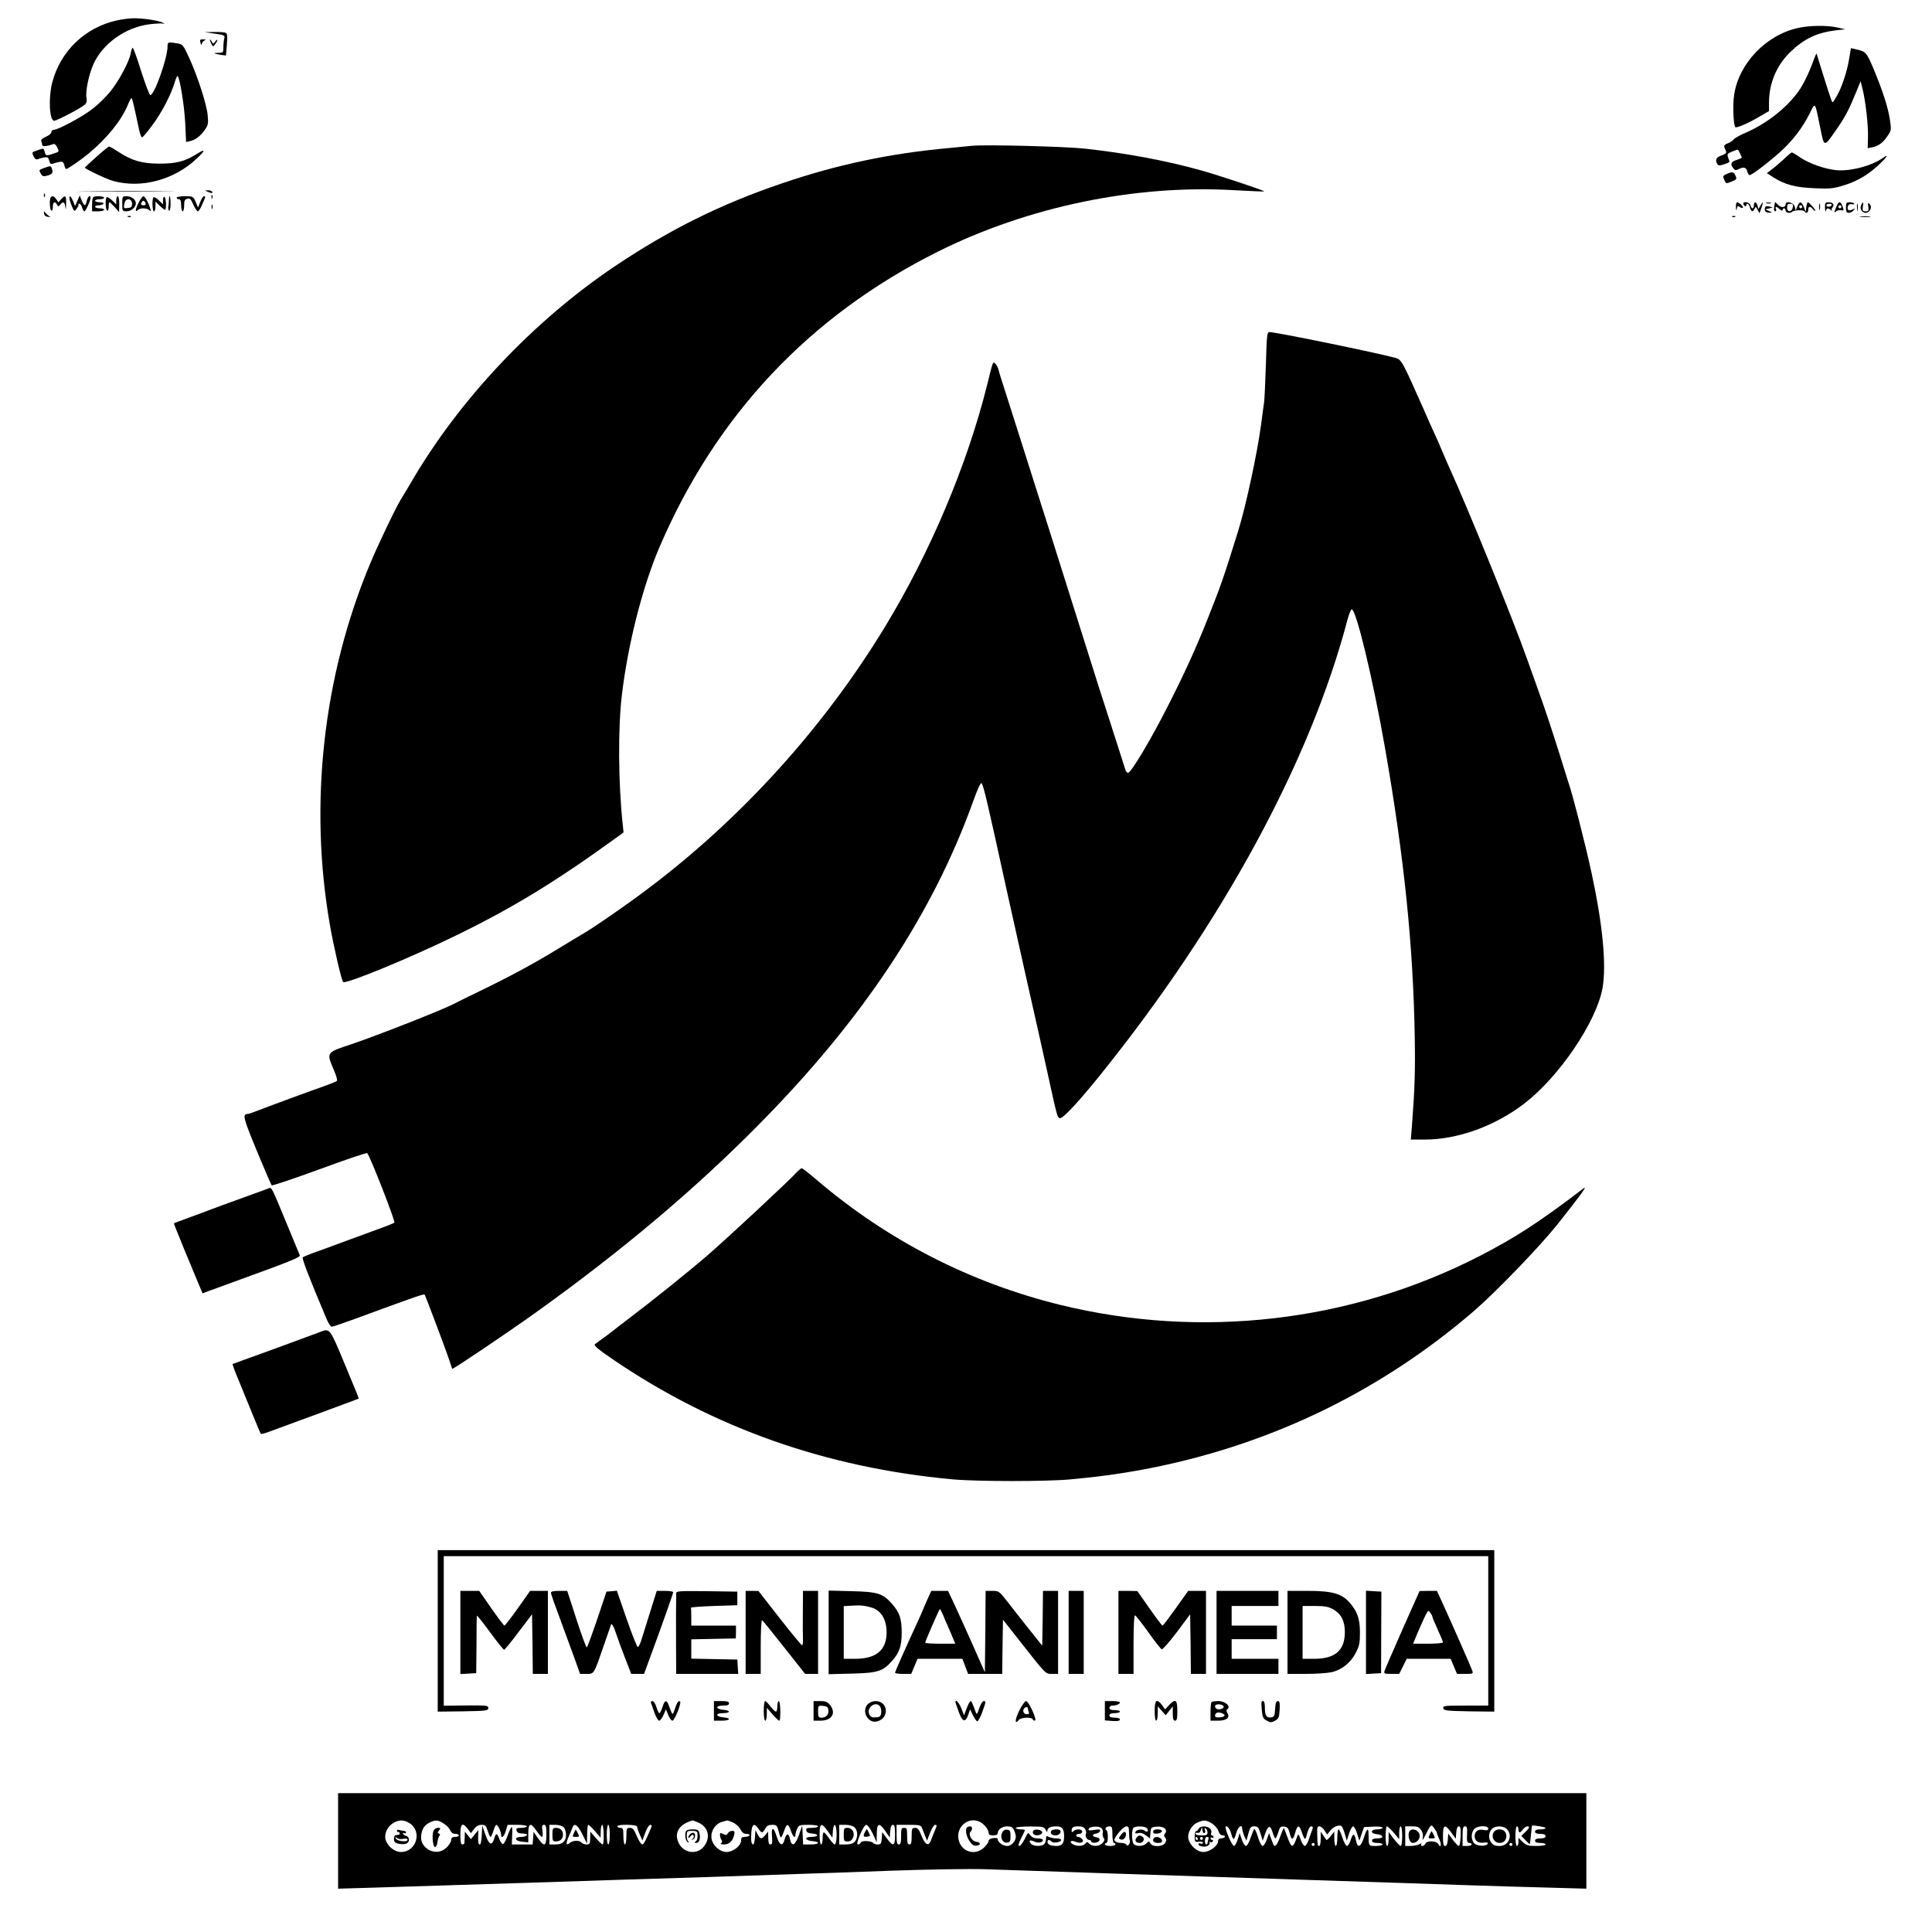 <?xml version="1.0" standalone="no"?>
<!DOCTYPE svg PUBLIC "-//W3C//DTD SVG 20010904//EN"
 "http://www.w3.org/TR/2001/REC-SVG-20010904/DTD/svg10.dtd">
<svg version="1.0" xmlns="http://www.w3.org/2000/svg"
     width="1280pt" height="1280pt" viewBox="0 0 1280 1280"
     preserveAspectRatio="xMidYMid meet">
    <g transform="translate(0,1280) scale(0.1,-0.1)"
       fill="#000000" stroke="none">
        <path d="M775 12665 c-212 -47 -375 -204 -429 -412 -26 -101 -19 -253 13 -253
18 0 178 84 203 107 12 10 15 24 11 44 -8 43 15 155 47 226 61 134 210 241
368 262 41 5 81 7 90 5 15 -5 15 -4 1 5 -21 14 -132 31 -194 30 -27 0 -77 -7
-110 -14z"/>
        <path d="M11914 12615 c-213 -46 -394 -235 -425 -444 -10 -65 -5 -192 7 -213
6 -9 84 24 162 70 l62 36 0 53 c0 132 50 251 144 341 88 85 175 126 298 141
l63 7 -53 12 c-68 15 -180 14 -258 -3z"/>
        <path d="M1423 12577 c63 -9 68 -11 63 -31 -3 -11 -6 -38 -6 -58 0 -36 -2 -38
-32 -38 -39 0 -34 -5 13 -13 l36 -5 6 71 c4 51 3 74 -6 79 -7 4 -41 7 -77 6
l-65 -1 68 -10z"/>
        <path d="M1328 12518 c5 -18 7 -19 10 -6 2 9 11 19 20 21 10 3 6 5 -10 6 -22
1 -25 -2 -20 -21z"/>
        <path d="M1390 12537 c0 -5 5 -17 11 -28 10 -20 11 -20 24 -2 8 10 15 22 15
27 0 6 -6 1 -14 -9 -13 -18 -13 -18 -24 1 -6 10 -12 15 -12 11z"/>
        <path d="M1110 12492 c0 -77 -87 -322 -114 -322 -6 0 -33 72 -61 159 -27 88
-53 157 -56 155 -4 -2 -10 -19 -13 -38 -10 -55 -80 -185 -135 -252 -27 -34
-78 -84 -114 -112 -64 -52 -231 -142 -261 -142 -9 0 -16 -7 -16 -16 0 -8 -16
-22 -36 -30 -25 -11 -34 -20 -30 -30 3 -9 6 -20 6 -26 0 -10 36 -7 71 7 10 4
19 -3 28 -21 14 -31 16 -28 -28 -43 -46 -15 -48 -15 -55 14 -6 22 -9 23 -34
14 -15 -5 -33 -12 -39 -14 -10 -3 -10 -10 -1 -30 8 -17 17 -24 27 -20 9 4 28
9 43 12 23 4 28 1 34 -21 5 -20 11 -25 23 -21 9 4 28 9 43 12 23 4 28 1 34
-21 3 -14 9 -26 13 -26 9 0 103 65 146 101 124 103 218 219 261 322 10 26 22
47 25 47 5 0 12 -28 50 -207 6 -29 15 -53 20 -53 5 0 35 35 67 79 62 82 125
203 149 284 8 27 17 46 20 43 15 -15 44 -195 50 -309 l6 -128 26 6 c36 8 72
36 99 76 21 30 23 42 18 95 -6 71 -68 263 -125 386 -38 82 -41 85 -78 91 -59
10 -63 9 -63 -21z"/>
        <path d="M12251 12410 c-14 -86 -50 -194 -85 -252 -25 -42 -25 -42 -34 -18 -9
23 -91 283 -96 304 -1 5 -13 -20 -25 -55 -27 -74 -64 -150 -95 -193 -75 -107
-209 -213 -343 -272 -41 -17 -80 -39 -86 -47 -7 -9 -25 -21 -41 -27 -19 -7
-26 -15 -22 -25 3 -8 9 -21 12 -29 4 -9 -6 -18 -30 -26 -36 -11 -45 -31 -28
-58 7 -10 16 -10 43 -1 43 15 41 12 29 43 -9 25 -7 28 26 42 20 8 37 14 39 12
5 -7 25 -47 25 -52 0 -2 -16 -10 -35 -16 -38 -12 -43 -26 -22 -54 11 -15 17
-16 35 -7 33 17 51 13 58 -14 3 -14 10 -25 16 -25 14 0 115 76 195 147 85 75
152 161 201 258 41 81 34 90 73 -98 25 -125 23 -125 107 -3 58 83 83 132 127
240 l32 78 12 -48 c21 -81 39 -244 37 -322 l-2 -74 30 6 c43 9 72 31 102 76
25 37 25 41 15 107 -13 85 -47 189 -107 334 -48 114 -52 118 -120 133 l-31 7
-12 -71z"/>
        <path d="M6440 11834 c-19 -2 -89 -9 -155 -15 -394 -36 -741 -110 -1105 -234
-406 -138 -744 -306 -1105 -548 -542 -364 -1034 -886 -1354 -1437 -24 -41 -54
-91 -66 -110 -36 -59 -150 -298 -203 -425 -312 -746 -406 -1595 -266 -2395 24
-139 77 -366 87 -376 16 -17 443 159 752 310 373 182 660 357 1058 646 l48 35
-5 50 c-30 276 -32 644 -6 860 40 335 135 710 245 970 375 881 997 1543 1851
1969 596 297 1306 444 1960 406 108 -6 198 -10 200 -8 4 5 -301 106 -411 137
-233 66 -502 116 -775 146 -135 15 -669 28 -750 19z"/>
        <path d="M640 11762 c-41 -36 -76 -69 -78 -72 -3 -7 141 -76 188 -89 185 -51
402 6 552 147 61 57 61 70 2 32 -78 -49 -138 -65 -249 -64 -114 0 -183 20
-272 79 -29 19 -56 35 -60 34 -5 0 -42 -30 -83 -67z"/>
        <path d="M11820 11747 c-25 -23 -61 -54 -80 -68 l-34 -26 43 -28 c78 -49 146
-67 272 -72 104 -5 124 -3 201 21 88 27 171 78 244 152 39 38 45 54 12 30 -76
-55 -220 -93 -316 -83 -78 9 -173 43 -234 83 -27 19 -53 34 -57 34 -3 0 -26
-19 -51 -43z"/>
        <path d="M295 11688 c-39 -14 -38 -13 -25 -38 9 -17 17 -20 38 -15 37 9 45 19
37 44 -7 23 -8 24 -50 9z"/>
        <path d="M11439 11647 c-25 -11 -26 -15 -15 -39 11 -26 12 -26 48 -11 34 14
36 17 26 39 -12 27 -20 28 -59 11z"/>
        <path d="M578 11533 c145 -2 379 -2 520 0 141 1 23 2 -263 2 -286 0 -402 -1
-257 -2z"/>
        <path d="M1375 11530 c28 -12 37 -12 30 0 -3 6 -16 10 -28 9 -21 0 -21 -1 -2
-9z"/>
        <path d="M291 11504 c0 -11 3 -14 6 -6 3 7 2 16 -1 19 -3 4 -6 -2 -5 -13z"/>
        <path d="M1401 11494 c0 -11 3 -14 6 -6 3 7 2 16 -1 19 -3 4 -6 -2 -5 -13z"/>
        <path d="M337 11493 c-11 -10 -8 -81 3 -88 6 -4 10 7 10 24 0 33 14 41 28 15
8 -14 10 -14 21 0 20 24 29 19 34 -16 3 -23 4 -16 5 20 2 56 -5 63 -33 32
l-18 -20 -14 20 c-15 21 -25 25 -36 13z"/>
        <path d="M460 11486 c0 -7 7 -31 16 -52 15 -36 17 -37 30 -19 8 10 14 22 14
27 0 19 18 6 24 -17 4 -14 10 -25 15 -25 9 0 41 71 41 90 0 23 -19 8 -25 -20
-8 -39 -17 -38 -34 3 l-13 32 -15 -35 -16 -35 -13 33 c-15 34 -24 41 -24 18z"/>
        <path d="M617 11493 c-4 -3 -7 -26 -7 -50 l0 -43 40 0 c22 0 40 5 40 10 0 6
-13 10 -30 10 -16 0 -30 5 -30 10 0 6 11 10 24 10 14 0 28 5 31 10 4 6 -7 10
-24 10 -17 0 -31 5 -31 10 0 6 14 10 30 10 17 0 30 5 30 10 0 11 -63 14 -73 3z"/>
        <path d="M707 11493 c-11 -10 -8 -81 3 -88 6 -4 10 7 10 24 0 17 2 31 5 31 3
0 19 -15 35 -32 l29 -33 1 53 c0 28 -4 52 -10 52 -5 0 -10 -12 -10 -27 l0 -27
-28 27 c-16 15 -31 24 -35 20z"/>
        <path d="M810 11450 c0 -48 1 -50 28 -50 31 0 62 26 62 53 0 25 -29 47 -61 47
-28 0 -29 -1 -29 -50z m65 0 c0 -20 -6 -26 -27 -28 -30 -4 -31 -1 -22 36 9 33
49 27 49 -8z"/>
        <path d="M920 11460 c-23 -45 -27 -71 -8 -52 16 16 60 15 77 0 11 -11 12 -8 6
12 -12 39 -35 80 -45 80 -5 0 -19 -18 -30 -40z m44 -5 c4 -10 -1 -15 -14 -15
-13 0 -18 5 -14 15 4 8 10 15 14 15 4 0 10 -7 14 -15z"/>
        <path d="M1017 11493 c-11 -10 -8 -93 3 -93 6 0 10 14 10 32 l0 32 28 -27 c15
-15 31 -27 35 -27 11 0 8 78 -3 85 -6 4 -10 -6 -10 -21 l0 -28 -28 27 c-16 15
-31 24 -35 20z"/>
        <path d="M1119 11473 c0 -16 -2 -36 -4 -45 -2 -10 1 -20 6 -24 5 -3 9 18 9 45
0 52 -9 73 -11 24z"/>
        <path d="M1170 11490 c0 -5 7 -10 15 -10 11 0 15 -11 15 -40 0 -22 5 -40 10
-40 6 0 10 17 10 39 0 31 4 40 21 44 17 5 24 -2 40 -39 11 -24 24 -44 30 -44
5 0 19 21 29 46 23 52 23 54 11 54 -5 0 -16 -17 -24 -37 l-15 -38 -16 38 c-16
36 -17 37 -71 37 -30 0 -55 -4 -55 -10z"/>
        <path d="M11501 11428 c1 -25 3 -27 6 -10 4 19 7 21 19 11 8 -6 17 -9 21 -5 7
6 -25 35 -39 36 -5 0 -7 -15 -7 -32z"/>
        <path d="M11550 11451 c0 -6 5 -13 10 -16 6 -3 10 -1 10 4 0 21 18 11 24 -14
7 -29 21 -32 31 -7 6 15 8 14 19 -7 l13 -24 12 33 c15 44 13 51 -4 20 l-15
-25 -6 23 c-8 27 -24 29 -24 2 0 -11 -4 -20 -9 -20 -5 0 -11 9 -14 20 -5 20
-47 29 -47 11z"/>
        <path d="M11703 11453 c9 -2 23 -2 30 0 6 3 -1 5 -18 5 -16 0 -22 -2 -12 -5z"/>
        <path d="M11760 11460 c-9 -38 -9 -60 1 -60 6 0 9 7 5 15 -7 20 3 19 26 -2 11
-9 18 -11 18 -5 0 7 5 12 10 12 6 0 10 -7 10 -15 0 -15 31 -21 43 -8 12 11 75
14 82 3 10 -17 25 -11 25 10 0 24 13 26 30 5 7 -9 15 -14 17 -11 5 4 -41 56
-50 56 -3 0 -7 -15 -10 -32 l-3 -33 -13 33 c-16 39 -28 41 -43 5 l-11 -28 -6
25 c-8 29 -61 43 -61 16 0 -23 -33 -24 -52 -1 -10 11 -18 18 -18 15z m118 -32
c-5 -34 -38 -37 -38 -4 0 20 5 26 21 26 15 0 20 -5 17 -22z m62 2 c0 -5 -4
-10 -10 -10 -5 0 -10 5 -10 10 0 6 5 10 10 10 6 0 10 -4 10 -10z"/>
        <path d="M12052 11430 c0 -19 2 -27 5 -17 2 9 2 25 0 35 -3 9 -5 1 -5 -18z"/>
        <path d="M12091 11423 c1 -21 3 -30 6 -20 5 20 14 21 33 5 8 -7 11 -9 7 -4 -4
5 -2 15 4 22 15 18 3 34 -27 34 -21 0 -24 -4 -23 -37z m44 17 c-3 -5 -13 -10
-21 -10 -8 0 -14 5 -14 10 0 6 9 10 21 10 11 0 17 -4 14 -10z"/>
        <path d="M12176 11451 c-3 -4 -10 -21 -16 -36 -9 -25 -9 -26 5 -15 8 7 23 10
34 7 17 -4 18 -2 9 24 -10 29 -22 37 -32 20z m24 -21 c0 -5 -4 -10 -10 -10 -5
0 -10 5 -10 10 0 6 5 10 10 10 6 0 10 -4 10 -10z"/>
        <path d="M12230 11425 c0 -28 4 -35 19 -35 10 0 25 7 32 17 13 15 12 15 -8 5
-25 -14 -39 -1 -29 25 4 9 14 13 26 10 11 -3 18 -1 14 4 -3 5 -16 9 -30 9 -21
0 -24 -5 -24 -35z"/>
        <path d="M12303 11425 c0 -22 2 -30 4 -17 2 12 2 30 0 40 -3 9 -5 -1 -4 -23z"/>
        <path d="M12331 11442 c-12 -23 4 -52 29 -52 28 0 46 38 28 57 -13 12 -14 10
-10 -17 4 -26 1 -30 -18 -30 -19 0 -22 4 -18 30 5 34 3 37 -11 12z"/>
        <path d="M1402 11430 c0 -14 2 -19 5 -12 2 6 2 18 0 25 -3 6 -5 1 -5 -13z"/>
        <path d="M11694 11425 c-8 -21 4 -35 29 -34 21 0 21 1 -3 11 l-25 11 25 6 25
7 -23 6 c-15 4 -25 2 -28 -7z"/>
        <path d="M292 11385 c2 -13 12 -21 28 -22 14 -1 18 0 10 3 -8 4 -21 14 -28 23
-13 14 -13 14 -10 -4z"/>
        <path d="M848 11363 c7 -3 16 -2 19 1 4 3 -2 6 -13 5 -11 0 -14 -3 -6 -6z"/>
        <path d="M11478 11363 c7 -3 16 -2 19 1 4 3 -2 6 -13 5 -11 0 -14 -3 -6 -6z"/>
        <path d="M12328 11363 c18 -2 45 -2 60 0 15 2 0 4 -33 4 -33 0 -45 -2 -27 -4z"/>
        <path d="M8387 10388 c-4 -117 -9 -231 -12 -253 -3 -22 -13 -92 -21 -155 -25
-186 -101 -540 -153 -705 -99 -317 -110 -347 -198 -570 -74 -187 -151 -357
-255 -562 -117 -233 -254 -463 -274 -463 -7 0 -16 10 -19 23 -4 12 -46 146
-95 297 -49 151 -117 363 -150 470 -260 825 -288 913 -335 1060 -24 74 -69
216 -100 315 -31 99 -79 248 -105 330 -27 83 -52 162 -55 177 -4 15 -13 32
-21 39 -17 14 -14 20 -54 -141 -132 -529 -376 -1108 -675 -1600 -406 -669
-953 -1273 -1576 -1741 -150 -113 -359 -257 -429 -297 -19 -11 -94 -56 -166
-100 -157 -96 -318 -183 -519 -280 -83 -40 -157 -77 -166 -82 -71 -38 -508
-210 -686 -270 -161 -53 -161 -52 -113 -165 17 -38 27 -72 22 -76 -4 -4 -32
-16 -62 -27 -114 -40 -397 -144 -457 -168 -34 -13 -65 -24 -70 -24 -38 -1 -34
-20 57 -241 51 -123 96 -228 100 -232 4 -4 146 44 316 106 170 63 313 111 317
107 17 -15 188 -453 180 -460 -4 -4 -46 -21 -93 -38 -47 -17 -141 -52 -210
-77 -69 -26 -163 -60 -210 -77 -47 -16 -89 -34 -94 -38 -7 -7 40 -130 157
-407 12 -29 28 -53 35 -53 7 0 100 32 205 71 362 133 406 148 411 141 7 -13
133 -346 157 -417 13 -38 24 -72 25 -74 4 -5 378 247 559 377 568 407 1050
814 1468 1237 695 702 1158 1401 1427 2153 27 75 47 119 53 113 13 -13 42
-139 166 -706 17 -77 74 -331 126 -565 53 -234 116 -515 140 -625 70 -319 70
-320 87 -323 20 -4 127 111 273 293 806 1003 1386 2073 1632 3008 10 38 23 69
28 70 29 5 141 -461 221 -918 127 -726 187 -1309 197 -1915 4 -220 0 -344 -18
-582 l-8 -98 91 0 c219 0 466 89 660 238 231 177 478 541 519 765 27 152 2
419 -73 766 -38 178 -128 529 -154 601 -5 14 -27 86 -50 160 -57 181 -100 312
-148 445 -22 61 -56 157 -77 215 -90 255 -395 1005 -511 1258 -13 28 -35 80
-50 115 -14 34 -36 85 -49 112 -13 28 -48 106 -78 175 -136 307 -142 318 -182
329 -129 35 -792 171 -836 171 -14 0 -17 -27 -22 -212z"/>
        <path d="M5284 5039 c-49 -55 -470 -447 -599 -558 -118 -102 -372 -306 -505
-406 -58 -44 -107 -82 -110 -85 -3 -3 -32 -25 -65 -49 -33 -24 -62 -46 -64
-47 -9 -8 26 -37 125 -104 665 -452 1410 -714 2244 -791 162 -15 631 -15 785
0 230 22 371 43 560 81 790 162 1502 511 2110 1034 146 126 434 425 551 571
163 206 207 266 173 240 -295 -225 -453 -327 -693 -450 -848 -434 -1839 -549
-2772 -320 -595 146 -1143 427 -1611 826 -51 44 -96 79 -101 79 -5 0 -17 -10
-28 -21z"/>
        <path d="M1770 4923 c-219 -79 -324 -118 -365 -133 -27 -11 -95 -36 -150 -56
-55 -20 -101 -37 -103 -39 -1 -1 30 -78 68 -171 39 -93 82 -197 96 -231 l26
-62 36 14 c21 8 132 48 247 90 300 109 367 136 361 149 -2 6 -38 92 -79 191
-119 287 -104 260 -137 248z"/>
        <path d="M2120 3975 c-47 -18 -406 -150 -500 -183 -41 -15 -77 -28 -79 -29 -2
-1 14 -46 37 -100 22 -54 64 -156 93 -228 29 -71 55 -132 56 -134 2 -3 20 1
41 8 72 26 607 223 609 225 1 1 -40 103 -92 226 -101 243 -99 241 -165 215z"/>
        <path d="M2900 1995 l0 -535 168 2 c155 3 167 4 167 22 0 17 -10 18 -147 17
l-148 -2 0 496 0 495 3460 0 3460 0 0 -495 0 -495 -151 0 c-138 0 -150 -1
-147 -17 3 -16 20 -18 171 -21 l167 -2 0 535 0 535 -3500 0 -3500 0 0 -535z"/>
        <path d="M3050 1984 l0 -275 53 3 52 3 2 185 c0 102 1 189 2 195 1 5 40 -43
87 -108 47 -64 89 -117 94 -117 4 0 48 53 96 118 l89 117 3 -197 2 -198 50 0
50 0 0 275 0 275 -59 0 -59 0 -81 -115 c-45 -63 -85 -115 -89 -115 -4 0 -43
52 -87 115 l-80 115 -62 0 -63 0 0 -276z"/>
        <path d="M3650 2247 c0 -7 29 -89 64 -182 34 -94 78 -212 96 -262 l33 -93 43
0 c51 0 48 -4 115 190 22 63 42 122 45 130 4 13 6 13 14 0 6 -8 17 -37 26 -65
9 -27 34 -96 56 -152 l40 -103 43 0 42 0 36 98 c76 206 157 434 157 443 0 5
-25 9 -54 9 l-55 0 -46 -147 c-25 -82 -52 -165 -58 -185 -7 -21 -16 -39 -21
-40 -5 -2 -38 82 -74 185 l-65 188 -34 -3 -35 -3 -61 -182 c-34 -100 -65 -184
-69 -188 -3 -4 -34 79 -68 184 l-62 191 -54 0 c-37 0 -54 -4 -54 -13z"/>
        <path d="M4480 2243 c-1 -45 -2 -193 -1 -355 l1 -178 206 0 205 0 -3 48 -3 47
-152 3 -153 3 0 64 0 64 147 3 148 3 1 43 0 42 -148 0 -148 0 0 55 c0 30 -1
58 -2 63 -2 4 67 9 152 12 l155 5 0 45 0 45 -202 3 c-188 2 -203 1 -203 -15z"/>
        <path d="M4940 1985 l0 -275 50 0 50 0 0 181 c0 103 4 178 9 175 5 -3 71 -85
147 -181 l138 -175 43 0 43 0 0 275 0 275 -50 0 -50 0 -1 -142 c-1 -79 0 -160
1 -180 1 -21 -2 -38 -7 -38 -4 1 -71 81 -148 180 l-140 179 -42 1 -43 0 0
-275z"/>
        <path d="M5490 1985 l0 -277 153 4 c172 4 206 15 267 84 50 57 64 99 64 189 0
90 -14 132 -64 189 -61 69 -95 80 -267 84 l-153 4 0 -277z m286 164 c62 -19
98 -79 98 -164 0 -117 -69 -175 -207 -175 l-77 0 0 174 0 175 53 3 c57 4 86 1
133 -13z"/>
        <path d="M6140 2194 c-16 -37 -30 -68 -30 -70 0 -1 -16 -38 -36 -81 -69 -149
-144 -318 -144 -325 0 -5 24 -8 54 -8 l53 0 21 50 21 50 148 0 149 0 19 -50
19 -50 113 0 113 0 2 179 3 180 115 -146 c173 -220 166 -213 211 -213 l39 0 0
275 0 275 -50 0 -50 0 -2 -181 -3 -182 -91 114 c-50 63 -114 144 -143 182 -51
65 -54 67 -97 67 l-44 0 -2 -270 -3 -270 -74 168 c-41 92 -96 213 -122 270
l-48 102 -55 0 -56 0 -30 -66z m107 -91 c8 -21 23 -56 33 -78 10 -22 25 -57
33 -77 l16 -38 -100 0 c-54 0 -99 3 -99 7 0 10 93 223 97 223 2 0 11 -17 20
-37z"/>
        <path d="M7080 1985 l0 -275 50 0 50 0 0 275 0 275 -50 0 -50 0 0 -275z"/>
        <path d="M7410 1985 l0 -275 50 0 50 0 0 196 c0 122 4 194 10 192 5 -1 45 -52
88 -112 43 -61 83 -111 89 -113 6 -2 51 49 100 114 l88 118 3 -197 2 -198 50
0 50 0 0 275 0 275 -59 0 -59 0 -82 -115 c-45 -63 -84 -115 -88 -115 -4 0 -43
52 -87 115 l-80 114 -62 1 -63 0 0 -275z"/>
        <path d="M8060 1985 l0 -275 205 0 205 0 0 50 0 50 -155 0 -155 0 0 65 0 65
150 0 150 0 0 45 0 45 -150 0 -150 0 0 65 0 65 155 0 155 0 0 50 0 50 -205 0
-205 0 0 -275z"/>
        <path d="M8530 1985 l0 -275 120 0 c65 0 142 5 170 11 68 14 128 62 162 128
24 46 28 65 28 135 0 91 -17 139 -69 199 -52 59 -116 77 -276 77 l-135 0 0
-275z m304 152 c52 -30 76 -77 76 -150 0 -121 -64 -177 -203 -177 l-77 0 0
175 0 175 83 0 c66 0 89 -5 121 -23z"/>
        <path d="M9050 1985 l0 -276 50 3 50 3 1 270 1 270 -51 3 -51 3 0 -276z"/>
        <path d="M9291 2003 c-62 -141 -116 -265 -119 -275 -4 -16 2 -18 47 -18 l51 0
25 50 25 50 146 0 145 0 21 -50 21 -50 54 0 c52 0 54 1 47 22 -6 19 -134 310
-210 476 l-24 52 -57 0 -58 -1 -114 -256z m199 85 c0 -4 16 -42 35 -84 19 -41
35 -80 35 -85 0 -5 -45 -9 -99 -9 l-99 0 33 79 c19 44 41 94 51 112 16 31 17
32 30 14 8 -10 14 -22 14 -27z"/>
        <path d="M4313 1518 c2 -7 13 -37 23 -65 10 -29 24 -53 31 -53 7 0 20 17 29
38 l16 37 15 -37 c8 -21 21 -38 28 -38 14 0 61 117 51 127 -10 10 -22 -8 -36
-52 -14 -43 -14 -42 -40 28 -13 38 -27 34 -41 -13 -7 -22 -16 -40 -20 -40 -5
0 -14 18 -20 40 -7 23 -18 40 -27 40 -8 0 -12 -6 -9 -12z"/>
        <path d="M4730 1465 l0 -65 50 0 c58 0 68 17 13 22 -52 4 -56 28 -4 28 51 0
54 18 4 22 -52 4 -56 28 -4 28 30 0 41 4 41 15 0 11 -12 15 -50 15 l-50 0 0
-65z"/>
        <path d="M5060 1465 c0 -37 4 -65 10 -65 6 0 10 19 10 43 l1 42 37 -43 c20
-23 40 -42 45 -42 11 0 8 130 -3 130 -5 0 -10 -16 -10 -35 0 -19 -4 -35 -9
-35 -6 0 -22 16 -37 35 -14 19 -30 35 -35 35 -5 0 -9 -29 -9 -65z"/>
        <path d="M5390 1465 l0 -65 45 0 c76 0 107 50 64 104 -17 21 -29 26 -65 26
l-44 0 0 -65z m98 7 c5 -30 -14 -52 -44 -52 -21 0 -24 5 -24 41 0 39 1 40 33
37 25 -2 33 -8 35 -26z"/>
        <path d="M5750 1510 c-45 -45 -1 -130 60 -115 84 21 76 135 -10 135 -17 0 -39
-9 -50 -20z m79 -14 c7 -8 11 -27 9 -43 -2 -23 -8 -29 -35 -31 -24 -2 -34 2
-43 18 -23 44 39 93 69 56z"/>
        <path d="M6330 1524 c0 -4 10 -33 22 -66 24 -67 44 -73 63 -18 l12 35 19 -39
c10 -21 23 -39 29 -40 5 0 20 26 32 59 26 72 27 75 10 75 -8 0 -20 -21 -29
-47 -13 -40 -17 -44 -23 -28 -23 63 -28 75 -35 75 -4 0 -15 -21 -25 -47 l-18
-47 -17 44 c-15 38 -40 66 -40 44z"/>
        <path d="M6752 1465 c-29 -60 -30 -94 -2 -60 15 18 87 20 92 4 2 -7 9 -10 15
-8 15 5 -42 129 -59 129 -8 0 -28 -29 -46 -65z m58 16 c0 -5 3 -16 6 -25 4
-11 0 -14 -15 -13 -20 1 -29 26 -14 40 9 10 23 9 23 -2z"/>
        <path d="M7320 1466 l0 -64 50 -4 c35 -2 50 1 50 10 0 7 -14 12 -35 12 -24 0
-35 5 -35 15 0 10 11 15 35 15 19 0 35 5 35 10 0 6 -16 10 -35 10 -24 0 -35 5
-35 15 0 8 9 15 19 15 26 0 51 10 51 21 0 5 -22 9 -50 9 l-50 0 0 -64z"/>
        <path d="M7650 1465 c0 -37 4 -65 10 -65 6 0 10 21 10 48 l1 47 26 -30 26 -29
23 29 24 30 0 -47 c0 -36 4 -48 15 -48 12 0 15 14 15 65 0 75 -12 83 -55 38
l-26 -28 -20 28 c-35 46 -49 36 -49 -38z"/>
        <path d="M8027 1523 c-4 -3 -7 -33 -7 -65 l0 -58 49 0 c57 0 82 20 63 50 -7
12 -8 21 -2 25 29 18 -11 55 -59 55 -21 0 -41 -3 -44 -7z m80 -29 c4 -13 -25
-23 -44 -17 -7 3 -13 11 -13 19 0 18 51 16 57 -2z m6 -59 c1 -6 -13 -11 -30
-13 -24 -2 -33 1 -33 12 0 8 6 16 13 19 16 5 48 -6 50 -18z"/>
        <path d="M8359 1526 c-3 -3 -2 -29 1 -58 4 -44 9 -55 33 -68 24 -13 30 -13 55
0 24 14 27 22 30 73 2 45 0 57 -12 57 -11 0 -16 -14 -18 -52 -3 -47 -6 -53
-27 -56 -30 -5 -41 12 -41 66 0 37 -8 51 -21 38z"/>
        <path d="M2240 603 l0 -316 238 7 c130 4 575 18 987 31 413 14 962 31 1220 39
259 9 538 18 620 21 83 2 350 12 595 21 257 9 521 13 625 10 288 -10 1306 -44
2140 -71 424 -14 901 -29 1060 -35 160 -5 401 -13 538 -16 l247 -7 0 316 0
317 -4135 0 -4135 0 0 -317z m470 120 c90 -53 51 -192 -53 -193 -44 0 -91 39
-103 84 -9 37 13 85 50 107 38 23 69 24 106 2z m228 -3 c18 -11 38 -31 44 -45
7 -16 19 -25 35 -25 12 0 23 -4 23 -10 0 -5 -11 -10 -25 -10 -17 0 -25 -6 -25
-17 -1 -22 -28 -57 -57 -72 -61 -31 -143 16 -143 83 0 49 18 82 54 100 41 20
55 20 94 -4z m1686 6 c63 -26 84 -88 49 -146 -45 -77 -154 -62 -183 25 -20 61
16 111 98 134 1 1 18 -5 36 -13z m231 0 c19 -8 41 -28 50 -45 11 -22 23 -31
41 -31 14 0 22 -4 19 -10 -3 -5 -17 -10 -31 -10 -19 0 -24 -5 -24 -24 0 -34
-53 -76 -96 -76 -45 0 -93 43 -100 90 -7 47 24 96 68 109 18 5 34 10 36 10 1
1 18 -5 37 -13z m1638 3 c29 -15 56 -50 57 -71 0 -13 8 -18 30 -18 19 0 30 5
30 14 0 25 30 46 64 46 25 0 35 -6 44 -25 7 -14 12 -34 12 -43 0 -30 -29 -62
-57 -62 -28 0 -63 25 -63 45 0 7 -11 10 -30 7 -18 -2 -30 -10 -30 -19 0 -8
-14 -28 -31 -44 -60 -56 -150 -28 -168 52 -19 86 66 157 142 118z m1535 -9
c18 -11 38 -34 44 -50 6 -20 17 -30 30 -30 10 0 16 -4 13 -10 -3 -5 -15 -10
-26 -10 -12 0 -19 -7 -19 -19 0 -30 -56 -71 -97 -71 -40 0 -88 41 -99 85 -10
39 19 93 59 110 43 19 56 18 95 -5z m-4929 -37 l21 -28 21 28 c14 18 30 27 49
27 25 0 31 -5 41 -40 7 -22 15 -40 19 -40 4 0 12 18 19 40 6 22 15 40 20 40 9
0 31 -45 31 -65 0 -30 20 -14 31 25 l12 40 64 0 c35 0 63 -4 63 -10 0 -5 -16
-10 -36 -10 -28 0 -35 -3 -32 -17 2 -10 12 -19 23 -19 11 -1 26 -2 33 -3 29
-2 9 -21 -23 -21 -51 0 -47 -27 5 -32 l40 -4 0 58 c0 71 15 76 55 18 15 -22
31 -40 36 -40 5 0 6 18 3 40 -5 32 -3 40 10 40 13 0 16 -12 16 -65 0 -79 -14
-84 -56 -23 l-29 42 -3 -42 -3 -42 -69 0 -69 0 2 55 c2 31 1 58 -2 61 -3 2
-14 -21 -26 -52 -11 -32 -25 -59 -32 -61 -6 -2 -17 12 -24 31 -16 44 -23 45
-35 4 -15 -50 -35 -40 -58 27 l-21 60 -3 -62 c-2 -35 -7 -63 -12 -63 -11 0
-13 10 -12 60 l1 35 -25 -30 -24 -30 -20 25 -20 25 -1 -30 c-1 -16 -2 -36 -2
-42 1 -7 -5 -13 -13 -13 -11 0 -14 16 -14 65 0 74 14 84 49 38z m635 11 c9 -8
16 -31 16 -49 0 -44 -22 -65 -71 -65 l-39 0 0 65 0 65 39 0 c23 0 46 -7 55
-16z m124 -46 l31 -63 1 63 c0 34 3 62 8 62 4 0 24 -19 44 -42 l37 -43 1 43
c0 23 5 42 10 42 11 0 14 -130 3 -130 -5 0 -25 19 -45 42 l-37 43 -1 -42 c0
-38 -3 -43 -24 -43 -13 0 -28 6 -34 13 -14 16 -56 15 -77 -3 -25 -21 -28 -5
-7 42 10 23 22 51 25 61 12 32 34 17 65 -45z m182 -3 c0 -37 -4 -65 -10 -65
-6 0 -10 28 -10 65 0 37 4 65 10 65 6 0 10 -28 10 -65z m181 53 c0 -7 8 -31
18 -53 l17 -39 19 52 c11 29 25 52 33 52 8 0 12 -6 9 -12 -39 -93 -52 -118
-62 -118 -7 0 -23 25 -36 55 -18 44 -27 55 -46 55 -21 0 -23 -4 -23 -55 0 -30
-4 -55 -10 -55 -5 0 -10 25 -10 55 0 48 -2 55 -20 55 -11 0 -20 5 -20 10 0 15
130 13 131 -2z m803 -13 c9 -14 20 -25 25 -25 4 0 14 11 21 25 10 19 21 25 46
25 29 0 32 -3 44 -47 13 -51 14 -50 40 20 13 37 25 34 40 -13 13 -39 30 -54
30 -25 0 8 5 26 12 40 10 23 16 25 75 25 35 0 63 -4 63 -10 0 -5 -18 -10 -41
-10 -33 0 -40 -3 -37 -17 2 -13 14 -19 41 -21 46 -4 39 -22 -9 -22 -48 0 -40
-24 9 -28 55 -5 45 -22 -13 -22 l-49 0 -3 63 -3 62 -21 -60 c-25 -72 -49 -84
-60 -30 -8 43 -25 41 -36 -3 -13 -48 -34 -39 -53 23 -21 66 -36 63 -30 -5 3
-39 1 -50 -11 -50 -10 0 -14 12 -14 43 l-1 42 -18 -22 c-25 -30 -35 -29 -52 5
l-14 27 -3 -47 c-2 -27 -7 -48 -12 -48 -12 0 -16 25 -12 81 4 55 20 63 46 24z
m461 -18 l30 -42 3 43 c4 50 18 56 23 10 5 -46 -1 -98 -11 -98 -5 0 -21 18
-37 40 -15 22 -31 40 -35 40 -5 0 -8 -18 -8 -40 0 -22 -4 -40 -10 -40 -6 0
-10 28 -10 65 0 78 12 83 55 22z m177 26 c22 -20 23 -70 1 -95 -11 -12 -30
-18 -60 -18 l-43 0 0 65 0 65 42 0 c24 0 49 -7 60 -17z m120 -41 l26 -57 1 58
c1 70 16 74 57 15 l29 -42 3 42 c2 29 8 42 18 42 11 0 14 -15 14 -65 0 -78
-12 -83 -55 -24 l-30 41 -3 -41 c-3 -36 -6 -41 -27 -41 -13 0 -26 4 -29 9 -10
15 -78 19 -83 4 -3 -7 -11 -13 -18 -13 -10 0 -6 18 13 65 16 39 33 65 42 65 8
-1 27 -26 42 -58z m327 36 c5 -13 14 -36 21 -53 l12 -30 20 53 c11 29 26 52
34 52 12 0 12 -6 -2 -37 -9 -21 -21 -51 -26 -66 -15 -42 -39 -30 -63 31 -16
41 -24 52 -42 52 -21 0 -23 -5 -23 -55 0 -42 -3 -55 -15 -55 -12 0 -15 13 -15
55 0 48 -2 55 -20 55 -18 0 -20 -7 -20 -55 0 -42 -3 -55 -15 -55 -12 0 -15 14
-15 65 l0 65 80 0 c74 0 81 -2 89 -22z m2800 -36 l14 -47 15 48 c9 26 21 47
27 47 6 0 18 -21 26 -47 l15 -48 15 45 16 45 61 3 c39 2 62 -1 62 -8 0 -5 -16
-10 -35 -10 -46 0 -49 -27 -3 -32 46 -4 49 -28 4 -28 -25 0 -36 -4 -36 -15 0
-10 11 -15 35 -15 19 0 35 -4 35 -10 0 -5 -20 -10 -45 -10 -49 0 -47 -2 -48
78 -1 47 -11 39 -31 -23 -20 -64 -42 -72 -52 -20 -9 50 -21 52 -35 5 -7 -22
-18 -40 -25 -40 -7 0 -21 25 -30 55 -10 30 -21 55 -26 55 -4 0 -8 -25 -8 -55
0 -30 -4 -55 -10 -55 -5 0 -10 21 -10 48 l0 47 -24 -30 c-13 -16 -26 -28 -28
-25 -3 3 -12 16 -21 30 l-17 24 0 -47 c0 -26 -4 -47 -10 -47 -11 0 -11 2 -13
80 -2 40 1 50 14 50 9 0 25 -12 34 -27 l18 -27 21 26 c20 25 50 38 72 31 5 -2
16 -25 23 -51z m611 5 c0 -5 7 -24 16 -43 17 -36 10 -63 -7 -31 -13 22 -77 24
-85 2 -4 -8 -13 -15 -21 -15 -8 0 -11 5 -7 11 5 8 1 8 -14 0 -11 -6 -37 -11
-56 -11 l-36 0 0 65 0 65 45 0 c36 0 47 -5 61 -25 10 -15 14 -35 10 -52 -4
-20 1 -14 17 17 37 75 38 76 58 49 10 -13 19 -28 19 -32z m720 32 c0 -5 -16
-9 -35 -9 -24 0 -35 -5 -35 -15 0 -10 11 -15 35 -15 24 0 35 -5 35 -15 0 -10
-11 -15 -35 -15 -24 0 -35 -5 -35 -15 0 -10 11 -15 35 -15 19 0 35 -4 35 -10
0 -6 -27 -10 -62 -10 -54 0 -66 4 -90 27 l-28 27 0 -27 c0 -15 -4 -27 -10 -27
-6 0 -10 28 -10 65 0 37 4 65 10 65 6 0 10 -9 10 -20 0 -11 4 -20 8 -20 4 0
14 9 22 20 14 19 40 28 40 13 0 -5 -12 -19 -26 -32 l-25 -24 27 -28 c15 -16
28 -28 30 -26 1 1 4 29 7 62 4 33 6 60 7 60 16 3 90 -10 90 -16z m-3312 -12
c8 -16 11 -18 11 -6 1 19 21 29 60 29 38 0 51 -17 51 -65 0 -48 -13 -65 -51
-65 -38 0 -59 10 -59 26 0 17 12 18 27 3 13 -13 63 -4 63 11 0 6 -14 10 -31
10 -17 0 -39 5 -50 10 -16 9 -19 7 -19 -13 0 -12 -5 -28 -12 -35 -17 -17 -73
-15 -88 3 -18 22 -7 28 23 14 27 -12 57 -7 57 11 0 5 -15 10 -34 10 -24 0 -39
7 -50 21 -15 21 -15 21 -37 -25 -13 -25 -29 -46 -36 -46 -9 0 -6 15 12 50 14
27 25 52 25 55 0 3 -13 5 -30 5 -16 0 -30 4 -30 10 0 5 40 9 94 9 86 0 94 -2
104 -22z m262 3 c6 -11 8 -24 5 -29 -8 -14 6 -41 21 -41 8 0 14 -5 14 -11 0
-6 12 -9 28 -7 33 4 37 32 5 36 -29 4 -30 20 -1 24 12 2 24 9 26 17 4 11 -4
13 -38 7 -32 -5 -41 -3 -38 6 6 18 66 22 84 7 9 -7 13 -21 10 -33 -3 -11 0
-26 6 -33 8 -10 6 -18 -7 -33 -21 -24 -67 -26 -88 -5 -13 13 -16 13 -27 0 -14
-17 -53 -19 -81 -4 -28 14 -14 31 16 17 32 -15 62 -3 45 17 -7 8 -19 15 -26
15 -8 0 -14 5 -14 10 0 6 9 10 20 10 11 0 20 7 20 15 0 18 -41 20 -58 3 -9 -9
-12 -9 -12 3 0 23 10 29 46 29 23 0 37 -6 44 -20z m180 -35 c0 -30 5 -55 10
-55 6 0 10 -4 10 -10 0 -5 -16 -10 -35 -10 -19 0 -35 5 -35 10 0 6 5 10 10 10
13 0 13 77 0 85 -15 9 -2 25 21 25 16 0 19 -7 19 -55z m110 16 c0 -22 2 -45 5
-53 7 -18 -15 -48 -22 -30 -2 6 -17 12 -31 12 -36 0 -57 14 -46 31 24 41 61
79 77 79 13 0 17 -9 17 -39z m119 26 c14 -18 2 -30 -15 -16 -17 14 -56 8 -62
-9 -3 -9 3 -11 20 -7 16 4 33 -1 50 -15 l27 -20 3 37 c3 36 5 38 43 41 45 4
74 -20 54 -45 -9 -9 -8 -17 0 -27 9 -11 10 -20 1 -35 -14 -27 -84 -30 -98 -4
-9 16 -11 16 -27 0 -19 -20 -66 -22 -83 -5 -16 16 -16 105 1 111 25 11 75 7
86 -6z m556 -29 c15 -53 21 -54 35 -3 12 44 40 63 40 28 1 -10 7 -31 14 -48
l14 -30 13 48 c11 41 17 47 39 47 23 0 29 -7 41 -47 l15 -48 15 44 c20 58 35
62 50 12 7 -23 15 -41 19 -41 4 0 12 18 19 41 11 35 15 40 39 37 20 -2 28 -10
35 -38 13 -54 23 -55 37 -6 14 53 26 58 40 19 26 -70 27 -71 40 -20 8 29 18
47 27 47 10 0 13 -6 9 -17 -4 -9 -14 -39 -23 -65 -8 -26 -21 -48 -28 -48 -7 0
-20 19 -28 43 -12 35 -16 39 -22 22 -29 -83 -37 -84 -66 -5 -12 33 -23 60 -24
60 -1 0 -12 -27 -24 -60 -21 -58 -37 -74 -46 -47 -2 6 -10 26 -16 42 l-11 30
-15 -42 c-8 -24 -21 -43 -28 -43 -7 0 -21 26 -31 60 -10 33 -21 57 -25 53 -3
-5 -14 -32 -24 -60 -9 -29 -23 -53 -30 -53 -7 0 -20 19 -28 43 l-14 42 -13
-42 c-7 -24 -19 -43 -25 -43 -11 0 -55 98 -55 122 0 23 26 -2 35 -34z m1079 0
l36 -43 0 43 c0 23 5 42 10 42 6 0 10 -28 10 -65 0 -36 -4 -65 -10 -65 -5 0
-25 21 -45 46 l-35 47 0 -47 c0 -25 -4 -46 -10 -46 -6 0 -10 28 -10 65 0 36 4
65 9 65 5 0 25 -19 45 -42z m381 1 l30 -41 3 41 c2 27 8 41 17 41 11 0 14 -14
12 -65 -1 -36 -6 -65 -12 -65 -5 0 -23 19 -40 41 l-30 41 -3 -41 c-2 -28 -8
-41 -18 -41 -11 0 -14 15 -14 65 0 78 12 83 55 24z m105 4 c-3 -62 -1 -73 15
-73 8 0 15 -4 15 -10 0 -5 -13 -10 -30 -10 l-30 0 0 65 c0 53 3 65 16 65 12 0
15 -9 14 -37z m140 22 c0 -11 -8 -13 -30 -9 -36 8 -60 -9 -60 -41 0 -31 24
-48 60 -43 19 3 29 1 27 -6 -6 -19 -67 -19 -88 0 -23 21 -25 71 -2 96 20 23
93 26 93 3z m125 -5 c39 -43 9 -110 -49 -110 -36 0 -49 7 -64 36 -13 25 -5 64
17 81 25 19 76 16 96 -7z m-1275 -100 c0 -5 -4 -10 -10 -10 -5 0 -10 5 -10 10
0 6 5 10 10 10 6 0 10 -4 10 -10z m1310 0 c0 -5 -4 -10 -10 -10 -5 0 -10 5
-10 10 0 6 5 10 10 10 6 0 10 -4 10 -10z"/>
        <path d="M2630 671 c0 -6 3 -10 8 -8 4 1 8 -2 10 -8 1 -5 -2 -11 -8 -11 -5 -1
-14 -2 -20 -3 -5 0 -10 -12 -10 -25 0 -19 7 -26 30 -31 16 -4 39 -4 50 0 26 8
26 45 0 52 -11 3 -20 10 -20 15 0 5 5 6 10 3 6 -3 10 -1 10 4 0 6 -6 11 -14
11 -8 0 -21 3 -30 6 -9 3 -16 1 -16 -5z m41 -54 c19 4 29 1 29 -6 0 -18 -72
-9 -78 9 -4 12 -2 12 8 3 7 -7 25 -9 41 -6z"/>
        <path d="M2871 668 c-11 -32 -2 -110 13 -105 6 2 13 17 14 33 2 16 8 34 13 41
7 7 5 13 -3 15 -10 4 -10 8 1 21 12 15 11 17 -8 17 -13 0 -25 -9 -30 -22z"/>
        <path d="M4544 666 c-10 -25 0 -71 16 -72 9 0 10 1 3 3 -7 3 -13 20 -13 39 0
32 2 34 35 34 26 0 35 -4 36 -17 2 -30 -2 -48 -14 -55 -8 -5 -6 -8 5 -8 21 0
31 30 22 64 -5 22 -12 26 -45 26 -25 0 -42 -5 -45 -14z"/>
        <path d="M4572 648 c-7 -7 -12 -17 -12 -22 0 -6 7 -3 14 7 10 13 16 15 21 6 4
-6 1 -16 -6 -21 -12 -8 -11 -9 1 -5 17 4 21 38 5 44 -6 2 -16 -2 -23 -9z"/>
        <path d="M4822 654 c-7 -13 -13 -14 -31 -5 -18 10 -21 9 -21 -6 0 -10 4 -25
10 -33 6 -9 5 -17 -3 -22 -7 -5 1 -8 19 -8 35 0 58 21 68 63 5 22 3 27 -13 27
-11 0 -24 -7 -29 -16z"/>
        <path d="M6407 693 c-14 -13 -6 -58 16 -90 16 -25 28 -33 47 -31 31 4 29 22
-3 26 -29 4 -54 49 -37 66 14 14 13 36 -3 36 -8 0 -17 -3 -20 -7z"/>
        <path d="M6640 659 c-17 -31 2 -71 33 -67 19 3 22 9 22 43 0 33 -4 41 -22 43
-14 2 -26 -4 -33 -19z"/>
        <path d="M7941 683 c-5 -10 -13 -17 -18 -15 -4 1 -8 -15 -8 -35 0 -36 2 -38
28 -35 15 2 27 -1 27 -7 0 -6 -7 -8 -15 -5 -8 4 -15 2 -15 -4 0 -15 41 -22 62
-11 10 6 15 15 12 21 -4 6 -3 8 4 4 6 -3 13 -2 17 4 3 5 1 10 -4 10 -6 0 -11
5 -11 11 0 5 5 7 10 4 6 -3 10 -1 10 4 0 6 -5 11 -11 11 -6 0 -8 8 -4 19 11
36 -65 57 -84 24z m39 -28 c5 3 6 13 3 22 -4 11 -3 14 5 9 7 -4 12 -16 12 -27
0 -16 -7 -19 -40 -19 -23 0 -40 5 -40 11 0 6 6 9 14 6 8 -3 17 3 21 16 l8 22
4 -23 c2 -12 8 -20 13 -17z m-45 -35 c3 -5 1 -10 -4 -10 -6 0 -11 5 -11 10 0
6 2 10 4 10 3 0 8 -4 11 -10z m35 0 c0 -5 -4 -10 -10 -10 -5 0 -10 5 -10 10 0
6 5 10 10 10 6 0 10 -4 10 -10z m36 -6 c-3 -9 -6 -20 -6 -25 0 -5 -4 -9 -9 -9
-5 0 -8 11 -8 25 0 15 5 25 14 25 10 0 13 -6 9 -16z"/>
        <path d="M3660 645 c0 -40 2 -45 23 -45 29 0 47 18 47 45 0 27 -18 45 -47 45
-21 0 -23 -5 -23 -45z"/>
        <path d="M3802 655 c-11 -23 -10 -25 14 -25 22 0 24 2 13 23 -6 12 -13 23 -14
25 -1 1 -7 -9 -13 -23z"/>
        <path d="M5590 645 c0 -41 2 -45 25 -45 17 0 29 8 36 24 15 32 -4 66 -36 66
-23 0 -25 -4 -25 -45z"/>
        <path d="M5730 661 c-14 -27 -9 -34 18 -29 19 3 19 5 8 27 l-13 24 -13 -22z"/>
        <path d="M9335 661 c-9 -29 5 -71 24 -71 39 1 62 47 36 74 -22 22 -52 20 -60
-3z"/>
        <path d="M9472 645 c-11 -23 -10 -25 14 -25 22 0 24 2 13 23 -6 12 -13 23 -14
25 -1 1 -7 -9 -13 -23z"/>
        <path d="M6845 670 c-4 -7 -3 -16 3 -22 14 -14 57 -6 57 12 0 18 -50 26 -60
10z"/>
        <path d="M6965 670 c-10 -16 4 -30 30 -30 22 0 40 22 28 34 -10 10 -51 7 -58
-4z"/>
        <path d="M7427 644 c-17 -22 -17 -25 -2 -31 17 -6 35 11 35 34 0 22 -15 21
-33 -3z"/>
        <path d="M7640 664 c0 -11 8 -14 27 -12 39 4 42 28 4 28 -21 0 -31 -5 -31 -16z"/>
        <path d="M7530 625 c-15 -18 -5 -35 21 -35 24 0 37 29 18 41 -19 12 -25 11
-39 -6z"/>
        <path d="M7647 624 c-17 -17 -5 -34 24 -34 24 0 30 4 27 18 -3 17 -38 29 -51
16z"/>
        <path d="M9902 668 c-28 -28 -7 -78 33 -78 27 0 45 18 45 45 0 27 -18 45 -45
45 -12 0 -26 -5 -33 -12z"/>
    </g>
</svg>
